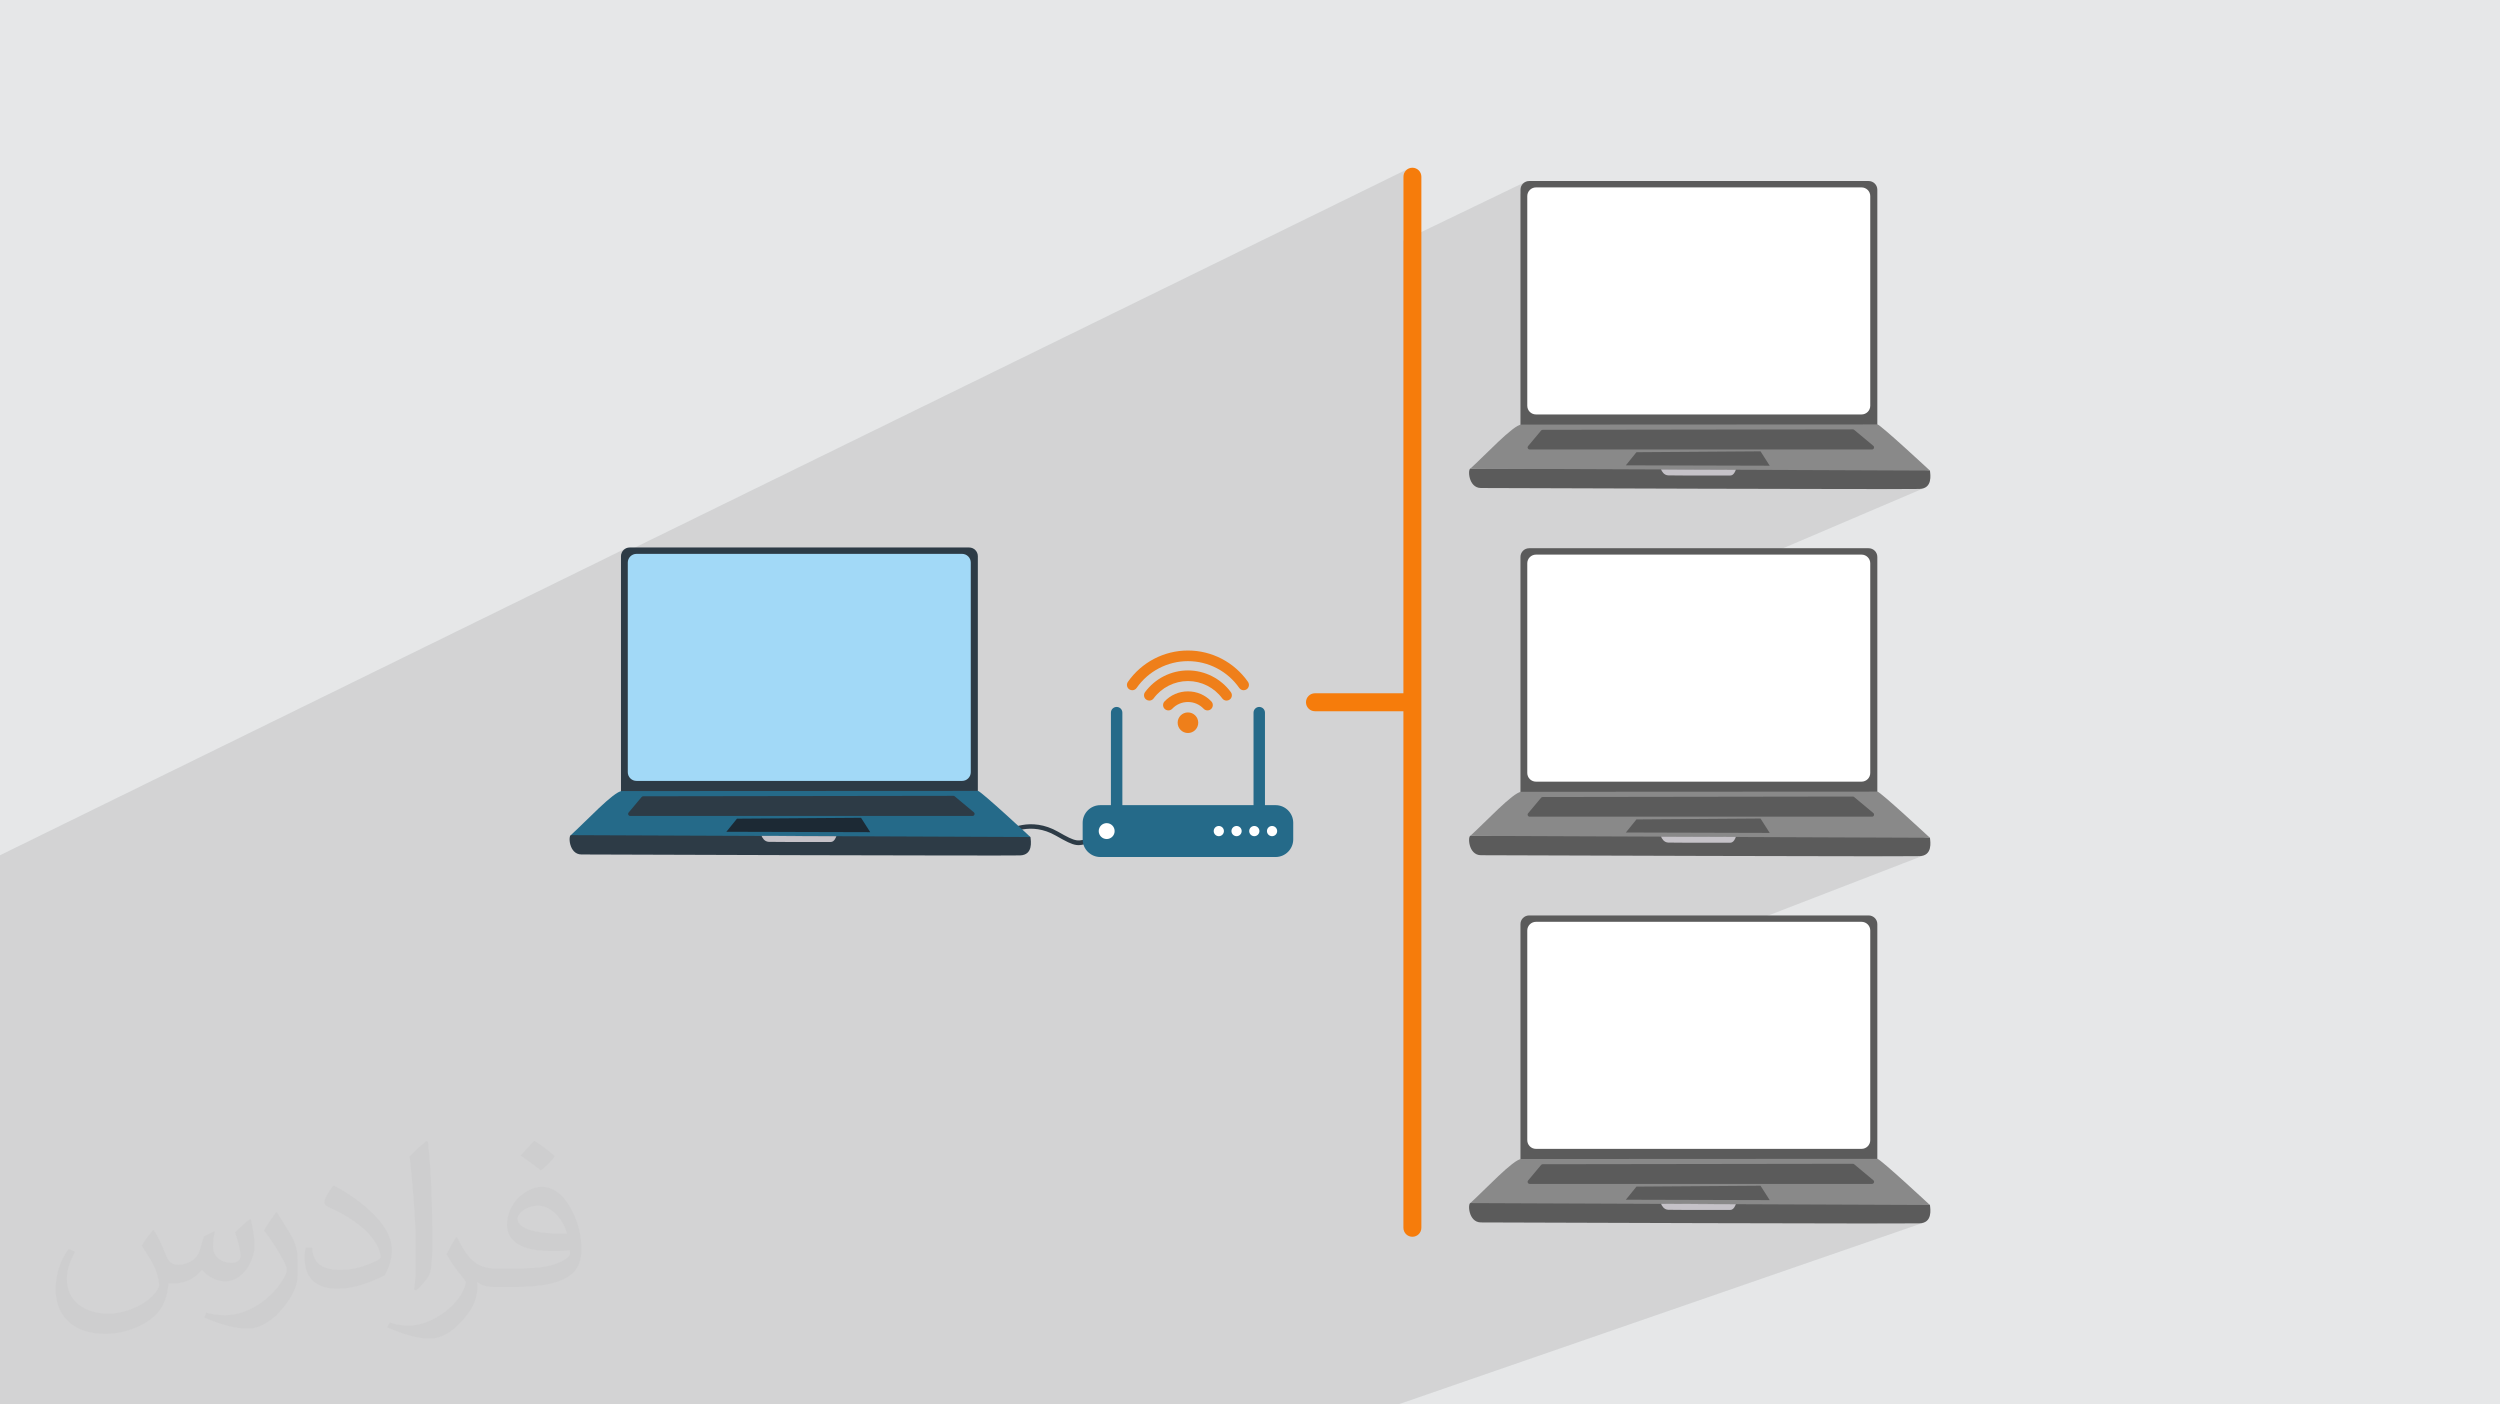 <?xml version="1.0" encoding="UTF-8"?>
<!DOCTYPE svg PUBLIC "-//W3C//DTD SVG 1.1//EN" "http://www.w3.org/Graphics/SVG/1.1/DTD/svg11.dtd">
<!-- Creator: CorelDRAW 2020 (64-Bit) -->
<svg xmlns="http://www.w3.org/2000/svg" xml:space="preserve" width="94.192mm" height="52.917mm" version="1.1" style="shape-rendering:geometricPrecision; text-rendering:geometricPrecision; image-rendering:optimizeQuality; fill-rule:evenodd; clip-rule:evenodd"
viewBox="0 0 9404.92 5283.66"
 xmlns:xlink="http://www.w3.org/1999/xlink"
 xmlns:xodm="http://www.corel.com/coreldraw/odm/2003">
 <defs>
  <style type="text/css">
   <![CDATA[
    .fil0 {fill:#E6E7E8}
    .fil10 {fill:white}
    .fil13 {fill:#898989;fill-rule:nonzero}
    .fil11 {fill:#5B5B5B;fill-rule:nonzero}
    .fil9 {fill:#EF7F1A;fill-rule:nonzero}
    .fil8 {fill:#CCCACD;fill-rule:nonzero}
    .fil7 {fill:#C5C2C8;fill-rule:nonzero}
    .fil4 {fill:#A2D9F7;fill-rule:nonzero}
    .fil5 {fill:#256A89;fill-rule:nonzero}
    .fil3 {fill:#2D3B46;fill-rule:nonzero}
    .fil6 {fill:#1C2934;fill-rule:nonzero}
    .fil14 {fill:#F67C0B;fill-rule:nonzero}
    .fil12 {fill:white;fill-rule:nonzero}
    .fil2 {fill:#373435;fill-opacity:0.031}
    .fil1 {fill:#2B2A29;fill-opacity:0.102}
   ]]>
  </style>
 </defs>
 <g id="Layer_x0020_1">
  <polygon class="fil0" points="-0,0 9404.92,0 9404.92,5283.66 -0,5283.66 "/>
  <polygon class="fil1" points="-0,3247.4 -0,3236.12 -0,3229.82 -0,3217.38 2356.1,2062.2 2350.54,2065.21 2345.7,2069.21 2341.69,2074.06 2338.68,2079.62 2336.98,2085.09 5300.21,633.62 5294.46,636.74 5289.46,640.87 5285.34,645.87 5282.22,651.61 5280.26,657.95 5279.57,664.76 5279.57,905.34 5739.93,683.59 5734.37,686.6 5729.53,690.59 5725.52,695.45 5722.51,701.01 5720.6,707.16 5719.93,713.76 5719.93,729.54 5765.55,707.61 5771.7,705.7 5778.3,705.03 7003.09,705.03 7009.69,705.7 7015.84,707.61 7021.4,710.62 7026.25,714.63 7030.25,719.47 7033.27,725.03 7035.18,731.18 7035.85,737.78 7035.85,1526.41 7035.18,1533.01 7033.27,1539.15 7030.25,1544.71 7026.25,1549.56 7021.4,1553.56 7015.84,1556.57 6881.5,1615.39 6970.32,1615.26 6971,1615.29 6971.67,1615.37 6972.33,1615.52 6972.97,1615.72 6973.6,1615.98 6974.21,1616.3 6974.78,1616.66 6975.33,1617.08 6990.82,1629.99 7029.69,1629.99 7036.29,1629.32 7042.44,1627.42 7006.49,1643.06 7047.37,1677.15 7049.07,1679.09 7049.99,1681.29 7050.19,1683.59 7049.72,1685.83 7048.64,1687.84 7047.02,1689.49 7044.9,1690.59 6864.77,1768.69 7260.17,1770.33 7098,1839.81 7101.64,1839.81 7139.56,1839.79 7171.01,1839.75 7195.46,1839.67 7212.37,1839.57 7221.22,1839.42 7237.17,1836.59 6651.8,2086.44 7003.09,2086.44 7009.69,2087.11 7015.84,2089.02 7021.4,2092.03 7026.25,2096.04 7030.25,2100.88 7033.27,2106.44 7035.18,2112.59 7035.85,2119.19 7035.85,2907.82 7035.18,2914.42 7033.27,2920.56 7030.25,2926.12 7026.25,2930.97 7021.4,2934.97 7015.84,2937.98 6867.67,2996.82 6970.32,2996.67 6971,2996.7 6971.67,2996.78 6972.33,2996.93 6972.97,2997.13 6973.6,2997.39 6974.21,2997.71 6974.78,2998.07 6975.33,2998.49 6990.82,3011.4 7029.69,3011.4 7036.29,3010.73 7042.44,3008.82 7005.3,3023.48 7047.37,3058.56 7049.07,3060.5 7049.99,3062.7 7050.19,3065 7049.72,3067.24 7048.64,3069.25 7047.02,3070.9 7044.9,3072 6846.31,3150.02 7260.17,3151.74 7081.13,3221.21 7101.64,3221.22 7139.56,3221.2 7171.01,3221.16 7195.46,3221.08 7212.37,3220.97 7221.22,3220.82 7237.17,3218 6590.48,3467.86 7003.09,3467.86 7009.69,3468.53 7015.84,3470.44 7021.4,3473.45 7026.25,3477.46 7030.25,3482.3 7033.27,3487.86 7035.18,3494.01 7035.85,3500.61 7035.85,4289.24 7035.18,4295.84 7033.27,4301.98 7030.25,4307.54 7026.25,4312.39 7021.4,4316.39 7015.84,4319.4 6850.68,4378.27 6970.32,4378.09 6971,4378.12 6971.67,4378.2 6972.33,4378.35 6972.97,4378.55 6973.6,4378.81 6974.21,4379.12 6974.78,4379.49 6975.33,4379.91 6990.82,4392.82 7029.69,4392.82 7036.29,4392.15 7042.44,4390.24 7004.04,4403.84 7047.37,4439.98 7049.07,4441.92 7049.99,4444.11 7050.19,4446.42 7049.72,4448.66 7048.64,4450.67 7047.02,4452.31 7044.9,4453.42 6823.66,4531.34 7260.17,4533.15 7060.31,4602.62 7101.64,4602.63 7139.56,4602.62 7171.01,4602.57 7195.46,4602.49 7212.37,4602.38 7221.22,4602.23 7237.17,4599.42 5259.14,5283.66 5251.77,5283.66 5101.2,5283.66 4687.45,5283.66 4654.27,5283.66 4519.12,5283.66 4514.05,5283.66 4488.3,5283.66 4449.06,5283.66 4430.05,5283.66 4420.69,5283.66 4409.21,5283.66 4313.84,5283.66 4310.5,5283.66 4251.19,5283.66 4142.86,5283.66 4141.74,5283.66 3887.84,5283.66 3687.73,5283.66 3589.87,5283.66 3584.29,5283.66 3465,5283.66 3463.04,5283.66 3462.89,5283.66 3345.96,5283.66 3344.69,5283.66 3331.69,5283.66 3220.07,5283.66 3219.24,5283.66 2347.78,5283.66 2245.58,5283.66 1890.86,5283.66 1883.56,5283.66 1766.23,5283.66 1415.23,5283.66 1388.77,5283.66 1279.68,5283.66 1274.5,5283.66 1221.66,5283.66 1202.28,5283.66 1194.3,5283.66 1192.6,5283.66 1187.22,5283.66 1177.62,5283.66 1161.34,5283.66 1147.04,5283.66 1113.17,5283.66 1109.48,5283.66 1078.54,5283.66 1063.38,5283.66 908.71,5283.66 907.83,5283.66 695.88,5283.66 484.14,5283.66 300.41,5283.66 300.4,5283.66 246.02,5283.66 229.86,5283.66 228.63,5283.66 214.02,5283.66 121.17,5283.66 120.76,5283.66 -0,5283.66 -0,5224.44 -0,5219.75 -0,5185.79 -0,5149.96 -0,5148.59 -0,5126.2 -0,5125.43 -0,5124.81 -0,5114.57 -0,5102.34 -0,5102.17 -0,5101.6 -0,5100.95 -0,5090.72 -0,5078.36 -0,5077.65 -0,5076.97 -0,5066.77 -0,5053.62 -0,5042.72 -0,5024.4 -0,4982.15 -0,4951.7 -0,4937.35 -0,4934.88 -0,4934.63 -0,4932.37 -0,4928.88 -0,4920.94 -0,4899.84 -0,4895.36 -0,4878.24 -0,4868.12 -0,4864.61 -0,4850.14 -0,4845.92 -0,4843.63 -0,4827.91 -0,4818.82 -0,4808.56 -0,4807.91 -0,4779.31 -0,4778.62 -0,4767.65 -0,4763.39 -0,4762.61 -0,4753.99 -0,4748.88 -0,4728.32 -0,4716.31 -0,4705.17 -0,4702.15 -0,4697.05 -0,4667 -0,4659.45 -0,4658.31 -0,4656.75 -0,4656.12 -0,4654.43 -0,4653.51 -0,4651.97 -0,4646.01 -0,4644.25 -0,4642.72 -0,4638.99 -0,4638 -0,4632.68 -0,4629.29 -0,4626.92 -0,4618.65 -0,4616.17 -0,4610.45 -0,4607.78 -0,4604.74 -0,4603.87 -0,4603.08 -0,4602.08 -0,4601.49 -0,4595.59 -0,4591.58 -0,4587.11 -0,4586.55 -0,4575.36 -0,4575.05 -0,4571.81 -0,4571.06 -0,4566.99 -0,4558.06 -0,4546.78 -0,4544.16 -0,4542.57 -0,4537.75 -0,4534.71 -0,4534.5 -0,4534.49 -0,4526.72 -0,4526.05 -0,4525.7 -0,4521.74 -0,4518.96 -0,4514.58 -0,4509.15 -0,4509 -0,4486.1 -0,4484.5 -0,4484.18 -0,4477.02 -0,4470.25 -0,4451.26 -0,4451.08 -0,4439.92 -0,4421.3 -0,4420.9 -0,4413.61 -0,4335.83 -0,4325.02 -0,4260.64 -0,4260.6 -0,4241.54 -0,4240.93 -0,4233.33 -0,4206.51 -0,4194.15 -0,4194.09 -0,4122.4 -0,4122.35 -0,4102.38 -0,4101.67 -0,4092.96 -0,4049.09 -0,4049.04 -0,3846.58 -0,3824.56 -0,3782.18 -0,3481.4 -0,3478.48 -0,3465.46 -0,3448.53 -0,3254.34 -0,3250.99 "/>
  <path class="fil2" d="M578.49 4627.69c17.95,27.21 29.6,53.36 40.96,82.43 8.45,16.91 12.93,48.09 52.57,48.09 11.61,0 28.28,-3.42 43.06,-11.61 16.63,-8.73 29.32,-21.94 35.94,-42l15.85 -53.36 38.57 -19.02 2.64 2.64c-5.27,20.09 -6.59,39.36 -6.59,54.43 0,44.63 38.57,61.56 69.22,61.56 17.95,0 34.09,-8.73 34.09,-25.11 0,-21.13 -8.98,-57.06 -20.62,-89.29 17.95,-17.95 35.94,-35.94 56.53,-50.47l3.17 1.6c8.98,38.04 14,75.56 14,100.66 0,24.57 -10.83,51.79 -19.81,69.49 -18.49,34.87 -51.25,62.62 -90.87,62.62 -30.1,0 -63.65,-15.07 -86.66,-43.06l-1.32 0c-21.66,26.96 -55.22,51.25 -108.86,51.25l-16.63 0c-2.64,35.41 -10.29,60.49 -21.94,82.95 -31.95,62.34 -126.81,106.47 -216.1,106.47 -124.17,0 -186.51,-71.59 -186.51,-166.96 0,-58.91 19.27,-113.6 48.88,-152.42l24.29 10.04c-18.49,35.41 -30.91,68.68 -30.91,101.45 0,89.29 72.66,131.83 156.4,131.83 77.68,0 173.83,-49.41 191.28,-106.72 -6.59,-62.62 -30.1,-91.93 -66.04,-148.99 10.83,-19.02 24.83,-38.04 42.28,-58.38l3.17 0 0 0 0 0 -0.02 -0.09zm1432.13 -336.04c26.15,16.39 51.79,35.66 76.87,57.85 -14,19.81 -31.45,37.79 -53.11,53.64 -25.11,-20.34 -50.19,-37.79 -75.84,-56.27 17.42,-19.55 34.62,-38.29 52.04,-55.22l0 0 0 0 0 0 0 0 0 0 0.03 0zm13.47 244.11c-42.28,0 -76.87,27.75 -76.87,48.34 0,44.13 84.53,57.85 185.72,57.31 -12.68,-51.79 -57.06,-105.68 -108.86,-105.68l0.01 0.03zm-94.86 236.19c54.96,0 103.04,-1.6 139.74,-10.83 40.96,-10.29 75.56,-30.91 75.56,-45.17 0,-3.7 0,-8.19 -1.32,-11.89 -22.98,2.11 -49.41,2.11 -72.38,2.11 -74.49,0 -131.55,-16.91 -154.02,-58.66 -5.55,-11.61 -9.51,-24.57 -9.51,-39.36 0,-40.43 17.42,-79.79 48.09,-107 25.61,-22.45 53.89,-36.44 82.67,-36.44 52.04,0 93.51,41.75 122.57,107.54 15.85,35.94 26.68,77.4 26.68,129.72 0,34.87 -9.51,64.19 -31.17,85.85 -40.43,39.11 -114.92,53.89 -229.04,53.89l-51.79 0 0 0 -13.47 0c-28.28,0 -48.62,-5.02 -64.72,-17.42l-2.64 0c0.79,6.59 1.32,12.93 1.32,19.02 0,25.61 -8.45,58.38 -25.61,84.53 -50.72,75.3 -105.68,108.04 -153.24,108.04 -48.09,0 -107,-18.49 -160.11,-42.54l9.51 -18.49c17.17,7.13 40.96,11.89 73.7,11.89 85.85,0 198.66,-82.43 212.66,-163 -3.17,-6.59 -8.98,-15.32 -17.17,-24.57 -25.11,-29.85 -40.96,-54.68 -55.75,-80.83 12.68,-25.11 24.29,-45.17 35.13,-63.4l4.49 -0.53c36.72,74.77 69.99,117.55 144.23,117.55l11.61 0 0 0 53.89 0 0 0 0 0 0 0 0 0 0 0 0.09 0.01zm-371.98 79c6.34,-34.34 6.87,-72.91 6.87,-108.86l0 -53.36c0,-99.6 -12.68,-244.36 -22.98,-338.68 17.95,-19.27 43.06,-42 62.87,-57.31l5.81 1.6c13.47,118.62 16.63,256 16.63,383.06 0,33.3 -1.32,65.79 -4.49,89.55 -1.85,30.1 -19.27,52.83 -56.53,87.7l-8.19 -3.7zm-382.8 -157.19c1.85,46.77 24.83,83.49 105.15,83.49 49.93,0 92.19,-12.93 138.96,-35.13 8.45,-3.7 12.93,-8.73 12.93,-12.93 0,-29.32 -22.45,-68.15 -60.23,-103.55 -36.72,-33.3 -85.34,-62.62 -130.76,-82.18 -15.6,-6.59 -20.62,-13.47 -20.62,-20.09 0,-13.47 17.95,-41.75 32.77,-62.09l5.02 -0.53c52.04,27.21 110.17,67.64 153.24,112.53 39.11,41.47 63.4,83.49 63.4,129.19 0,33.81 -10.29,65.51 -26.96,95.11 -57.06,28.79 -117.83,50.72 -178.06,50.72 -73.17,0 -123.1,-34.34 -123.1,-114.92 0,-8.73 0,-22.19 3.17,-39.64l25.11 0 0 0 0 0 0 0 0 0 0 0 -0.02 0zm-132.37 -132.9l45.45 73.45c16.63,27.21 32.23,56.81 32.23,103.55l0 59.7c0,48.34 -30.91,100.13 -80.83,151.38 -39.11,34.62 -73.7,49.41 -105.68,49.41 -47.55,0 -101.98,-14.79 -164.85,-41.75l7.13 -18.49c19.81,5.27 42.79,9.77 71.06,9.77 90.36,-0.53 182.8,-66.57 225.08,-147.15 5.02,-9.26 6.87,-17.95 6.87,-24.04 0,-9.26 -5.02,-19.55 -8.98,-28.79 -22.98,-43.31 -48.62,-82.95 -76.87,-119.68 14.79,-23.25 29.6,-45.7 45.7,-67.9l3.7 0.53 0 0 0 0 0 0 0 0 0 0 -0.02 0.01z"/>
  <g id="_2082500356368">
   <g>
    <path class="fil3" d="M3790.26 3122.78c0.25,-0.14 86.07,-53.29 190.2,6.21 70.09,40.05 74.07,38.65 124.2,20.97 19.36,-6.82 45.13,-15.91 82.76,-26.02l4.35 16.31c-37.11,9.97 -62.47,18.91 -81.52,25.63 -56.87,20.06 -61.4,21.65 -138.19,-22.24 -95.48,-54.55 -172.88,-6.6 -173.1,-6.46l-8.72 -14.4z"/>
    <path class="fil3" d="M3645.86 3008.61l-1277.01 0c-18.08,0 -32.75,-14.67 -32.75,-32.75l0 -883.48c0,-18.09 14.67,-32.75 32.75,-32.75l1277.01 0c18.1,0 32.76,14.66 32.76,32.75l0 883.48c0,18.08 -14.66,32.75 -32.76,32.75z"/>
    <path class="fil4" d="M3619.26 2937.76l-1224.79 0c-18.08,0 -32.75,-14.66 -32.75,-32.74l0 -788.63c0,-18.08 14.67,-32.75 32.75,-32.75l1224.79 0c18.08,0 32.76,14.67 32.76,32.75l0 788.63c0,18.08 -14.68,32.74 -32.76,32.74z"/>
    <path class="fil3" d="M2148.5 3141.25c6.79,0.15 139.96,-0.4 329.63,-0.96 501.22,-1.47 1397.05,-2.93 1398.43,8.68 1.91,16.02 10.28,67.27 -39.17,69.06 -49.45,1.77 -1566.08,-2.91 -1650.08,-3.54 -47.89,-0.36 -50.22,-73.49 -38.81,-73.23z"/>
    <path class="fil5" d="M2147.27 3141.76c54.5,-49.01 162.66,-165.77 192.19,-165.77 39.2,0 1326.29,-0.71 1339.49,-0.71 10.6,0 197.39,173.66 197.39,173.66l-1729.07 -7.18z"/>
    <path class="fil3" d="M2413.66 2998.41l-48.8 58.34c-4.26,5.1 -0.64,12.85 6.01,12.85l1287.66 0c7.33,0 10.63,-9.15 5.01,-13.84l-72.04 -60.07c-1.41,-1.18 -3.19,-1.83 -5.01,-1.82l-1166.83 1.73c-2.32,0 -4.51,1.03 -6,2.81z"/>
    <polygon class="fil6" points="3273.8,3130.61 2732.54,3129.09 2772.46,3079.81 3239.23,3076.46 "/>
    <path class="fil7" d="M3044.17 3167.55c-63.25,0 -141.89,-0.09 -152.13,-0.57 -16.76,-0.76 -24.2,-15.76 -26.97,-22.25l281.12 1.17c-0.93,3.07 -7.16,21.6 -20.85,21.6 -3.52,0 -38.92,0.05 -81.18,0.05z"/>
    <path class="fil8" d="M3146.2 3145.91l-281.12 -1.17c-0.06,-0.13 -0.12,-0.25 -0.16,-0.37l281.41 1.12c0,0 -0.03,0.14 -0.13,0.42z"/>
    <path class="fil9" d="M4694.91 2565.23c-51.49,-73.91 -135.94,-118.03 -225.91,-118.03 -89.96,0 -174.42,44.12 -225.91,118.03 -6.31,9.06 -4.08,21.52 4.97,27.83 3.48,2.43 7.47,3.59 11.41,3.59 6.32,0 12.54,-2.99 16.43,-8.57 44.02,-63.18 116.21,-100.9 193.1,-100.9 76.89,0 149.07,37.71 193.1,100.9 3.89,5.58 10.1,8.57 16.43,8.57 3.94,0 7.93,-1.17 11.41,-3.59 9.07,-6.31 11.29,-18.77 4.97,-27.83z"/>
    <path class="fil9" d="M4469 2522.09c-63.4,0 -123.72,30.51 -161.36,81.64 -6.55,8.9 -4.65,21.41 4.24,27.96 3.57,2.63 7.72,3.89 11.84,3.89 6.14,0 12.19,-2.83 16.12,-8.15 30.13,-40.92 78.41,-65.35 129.15,-65.35 50.74,0 99.03,24.43 129.15,65.35 3.92,5.33 9.98,8.15 16.13,8.15 4.11,0 8.27,-1.27 11.83,-3.89 8.91,-6.55 10.8,-19.06 4.24,-27.96 -37.62,-51.12 -97.95,-81.64 -161.36,-81.64z"/>
    <path class="fil9" d="M4469 2600.92c-33.63,0 -64.9,13.43 -88.07,37.82 -7.6,8.01 -7.27,20.66 0.73,28.27 3.87,3.67 8.83,5.49 13.77,5.49 5.29,0 10.57,-2.09 14.5,-6.22 15.54,-16.37 36.51,-25.38 59.07,-25.38 22.57,0 43.53,9.02 59.07,25.38 3.93,4.13 9.21,6.22 14.51,6.22 4.94,0 9.89,-1.82 13.77,-5.49 8,-7.61 8.33,-20.26 0.72,-28.27 -23.15,-24.39 -54.44,-37.82 -88.07,-37.82z"/>
    <path class="fil9" d="M4507.74 2718.85c0,21.39 -17.34,38.73 -38.73,38.73 -21.39,0 -38.72,-17.34 -38.72,-38.73 0,-21.39 17.33,-38.73 38.72,-38.73 21.39,0 38.73,17.34 38.73,38.73z"/>
    <rect class="fil10" x="4108.5" y="3077.52" width="709.08" height="98.59"/>
    <path class="fil5" d="M4785.43 3145.72c-10.6,0 -19.21,-8.61 -19.21,-19.21 0,-10.62 8.61,-19.22 19.21,-19.22 10.61,0 19.21,8.6 19.21,19.22 0,10.6 -8.6,19.21 -19.21,19.21zm-66.76 0c-10.61,0 -19.21,-8.61 -19.21,-19.21 0,-10.62 8.6,-19.22 19.21,-19.22 10.61,0 19.21,8.6 19.21,19.22 0,10.6 -8.6,19.21 -19.21,19.21zm-66.76 0c-10.61,0 -19.22,-8.61 -19.22,-19.21 0,-10.62 8.61,-19.22 19.22,-19.22 10.61,0 19.21,8.6 19.21,19.22 0,10.6 -8.6,19.21 -19.21,19.21zm-66.76 0c-10.62,0 -19.22,-8.61 -19.22,-19.21 0,-10.62 8.6,-19.22 19.22,-19.22 10.6,0 19.2,8.6 19.2,19.22 0,10.6 -8.6,19.21 -19.2,19.21zm-421.84 10.71c-16.53,0 -29.93,-13.4 -29.93,-29.92 0,-16.53 13.4,-29.93 29.93,-29.93 16.52,0 29.92,13.4 29.92,29.93 0,16.52 -13.4,29.92 -29.92,29.92zm635.29 -127.48l-39.82 0 0 -347.96c0,-11.89 -9.64,-21.53 -21.53,-21.53 -11.88,0 -21.52,9.64 -21.52,21.53l0 347.96 -493.44 0 0 -347.96c0,-11.89 -9.65,-21.53 -21.53,-21.53 -11.88,0 -21.52,9.64 -21.52,21.53l0 347.96 -39.82 0c-36.72,0 -66.51,29.77 -66.51,66.51l0 62.08c0,36.73 29.78,66.51 66.51,66.51l659.17 0c36.73,0 66.5,-29.77 66.5,-66.51l0 -62.08c0,-36.73 -29.76,-66.51 -66.5,-66.51z"/>
   </g>
   <g>
    <path class="fil11" d="M7029.69 3011.4l-1277.01 0c-18.08,0 -32.75,-14.67 -32.75,-32.75l0 -883.48c0,-18.09 14.67,-32.75 32.75,-32.75l1277.01 0c18.09,0 32.76,14.66 32.76,32.75l0 883.48c0,18.08 -14.67,32.75 -32.76,32.75z"/>
    <path class="fil12" d="M7003.09 2940.56l-1224.79 0c-18.09,0 -32.75,-14.66 -32.75,-32.74l0 -788.63c0,-18.08 14.66,-32.75 32.75,-32.75l1224.79 0c18.08,0 32.76,14.67 32.76,32.75l0 788.63c0,18.08 -14.68,32.74 -32.76,32.74z"/>
    <path class="fil11" d="M5532.32 3144.05c6.79,0.15 139.95,-0.4 329.63,-0.96 501.22,-1.47 1397.05,-2.93 1398.43,8.68 1.91,16.02 10.28,67.27 -39.17,69.06 -49.45,1.77 -1566.08,-2.91 -1650.08,-3.54 -47.89,-0.36 -50.22,-73.49 -38.81,-73.23z"/>
    <path class="fil13" d="M5531.1 3144.56c54.5,-49.01 162.66,-165.77 192.18,-165.77 39.21,0 1326.3,-0.71 1339.5,-0.71 10.6,0 197.39,173.66 197.39,173.66l-1729.07 -7.18z"/>
    <path class="fil11" d="M5797.48 3001.21l-48.8 58.34c-4.26,5.1 -0.64,12.85 6.01,12.85l1287.66 0c7.32,0 10.63,-9.15 5.01,-13.84l-72.04 -60.07c-1.41,-1.18 -3.2,-1.83 -5.01,-1.82l-1166.83 1.73c-2.32,0 -4.51,1.03 -6,2.81z"/>
    <polygon class="fil11" points="6657.63,3133.41 6116.37,3131.89 6156.29,3082.6 6623.04,3079.26 "/>
    <path class="fil7" d="M6428 3170.35c-63.25,0 -141.89,-0.09 -152.13,-0.57 -16.76,-0.76 -24.2,-15.76 -26.97,-22.25l281.12 1.17c-0.93,3.07 -7.16,21.6 -20.85,21.6 -3.52,0 -38.92,0.05 -81.18,0.05z"/>
    <path class="fil8" d="M6530.02 3148.7l-281.12 -1.17c-0.06,-0.13 -0.12,-0.25 -0.16,-0.37l281.41 1.12c0,0 -0.03,0.14 -0.13,0.42z"/>
   </g>
   <g>
    <g>
     <path class="fil11" d="M7029.69 1629.99l-1277.01 0c-18.08,0 -32.75,-14.67 -32.75,-32.75l0 -883.48c0,-18.09 14.67,-32.75 32.75,-32.75l1277.01 0c18.09,0 32.76,14.66 32.76,32.75l0 883.48c0,18.08 -14.67,32.75 -32.76,32.75z"/>
     <path class="fil12" d="M7003.09 1559.15l-1224.79 0c-18.09,0 -32.75,-14.66 -32.75,-32.74l0 -788.63c0,-18.08 14.66,-32.75 32.75,-32.75l1224.79 0c18.08,0 32.76,14.67 32.76,32.75l0 788.63c0,18.08 -14.68,32.74 -32.76,32.74z"/>
     <path class="fil11" d="M5532.32 1762.64c6.79,0.15 139.95,-0.4 329.63,-0.96 501.22,-1.47 1397.05,-2.93 1398.43,8.68 1.91,16.02 10.28,67.27 -39.17,69.06 -49.45,1.77 -1566.08,-2.91 -1650.08,-3.54 -47.89,-0.36 -50.22,-73.49 -38.81,-73.23z"/>
     <path class="fil13" d="M5531.1 1763.15c54.5,-49.01 162.66,-165.77 192.18,-165.77 39.21,0 1326.3,-0.71 1339.5,-0.71 10.6,0 197.39,173.66 197.39,173.66l-1729.07 -7.18z"/>
     <path class="fil11" d="M5797.48 1619.8l-48.8 58.34c-4.26,5.1 -0.64,12.85 6.01,12.85l1287.66 0c7.32,0 10.63,-9.15 5.01,-13.84l-72.04 -60.07c-1.41,-1.18 -3.2,-1.83 -5.01,-1.82l-1166.83 1.73c-2.32,0 -4.51,1.03 -6,2.81z"/>
     <polygon class="fil11" points="6657.63,1752 6116.37,1750.48 6156.29,1701.19 6623.04,1697.85 "/>
     <path class="fil7" d="M6428 1788.94c-63.25,0 -141.89,-0.09 -152.13,-0.57 -16.76,-0.76 -24.2,-15.76 -26.97,-22.25l281.12 1.17c-0.93,3.07 -7.16,21.6 -20.85,21.6 -3.52,0 -38.92,0.05 -81.18,0.05z"/>
     <path class="fil8" d="M6530.02 1767.29l-281.12 -1.17c-0.06,-0.13 -0.12,-0.25 -0.16,-0.37l281.41 1.12c0,0 -0.03,0.14 -0.13,0.42z"/>
    </g>
    <g>
     <path class="fil11" d="M7029.69 4392.82l-1277.01 0c-18.08,0 -32.75,-14.68 -32.75,-32.76l0 -883.47c0,-18.09 14.67,-32.75 32.75,-32.75l1277.01 0c18.09,0 32.76,14.66 32.76,32.75l0 883.47c0,18.08 -14.67,32.76 -32.76,32.76z"/>
     <path class="fil12" d="M7003.09 4321.98l-1224.79 0c-18.09,0 -32.75,-14.66 -32.75,-32.74l0 -788.63c0,-18.09 14.66,-32.75 32.75,-32.75l1224.79 0c18.08,0 32.76,14.66 32.76,32.75l0 788.63c0,18.08 -14.68,32.74 -32.76,32.74z"/>
     <path class="fil11" d="M5532.32 4525.47c6.79,0.15 139.95,-0.4 329.63,-0.96 501.22,-1.47 1397.05,-2.93 1398.43,8.68 1.91,16.02 10.28,67.27 -39.17,69.05 -49.45,1.78 -1566.08,-2.9 -1650.08,-3.53 -47.89,-0.36 -50.22,-73.5 -38.81,-73.23z"/>
     <path class="fil13" d="M5531.1 4525.98c54.5,-49.02 162.66,-165.78 192.18,-165.78 39.21,0 1326.3,-0.7 1339.5,-0.7 10.6,0 197.39,173.65 197.39,173.65l-1729.07 -7.17z"/>
     <path class="fil11" d="M5797.48 4382.62l-48.8 58.33c-4.26,5.1 -0.64,12.86 6.01,12.86l1287.66 0c7.32,0 10.63,-9.16 5.01,-13.84l-72.04 -60.07c-1.41,-1.19 -3.2,-1.83 -5.01,-1.82l-1166.83 1.72c-2.32,0 -4.51,1.04 -6,2.82z"/>
     <polygon class="fil11" points="6657.63,4514.82 6116.37,4513.31 6156.29,4464.02 6623.04,4460.68 "/>
     <path class="fil7" d="M6428 4551.77c-63.25,0 -141.89,-0.09 -152.13,-0.57 -16.76,-0.77 -24.2,-15.76 -26.97,-22.25l281.12 1.17c-0.93,3.07 -7.16,21.6 -20.85,21.6 -3.52,0 -38.92,0.05 -81.18,0.05z"/>
     <path class="fil8" d="M6530.02 4530.12l-281.12 -1.17c-0.06,-0.13 -0.12,-0.26 -0.16,-0.37l281.41 1.12c0,0 -0.03,0.14 -0.13,0.42z"/>
    </g>
   </g>
   <path class="fil14" d="M4946.83 2675.64c-18.67,0 -33.8,-15.14 -33.8,-33.8 0,-18.66 15.13,-33.8 33.8,-33.8l350.63 0c18.66,0 33.8,15.14 33.8,33.8 0,18.66 -15.14,33.8 -33.8,33.8l-350.63 0z"/>
   <path class="fil14" d="M5279.57 664.76c0,-18.66 15.13,-33.8 33.79,-33.8 18.67,0 33.8,15.14 33.8,33.8l0 3954.13c0,18.67 -15.13,33.8 -33.8,33.8 -18.66,0 -33.79,-15.13 -33.79,-33.8l0 -3954.13z"/>
  </g>
 </g>
</svg>
